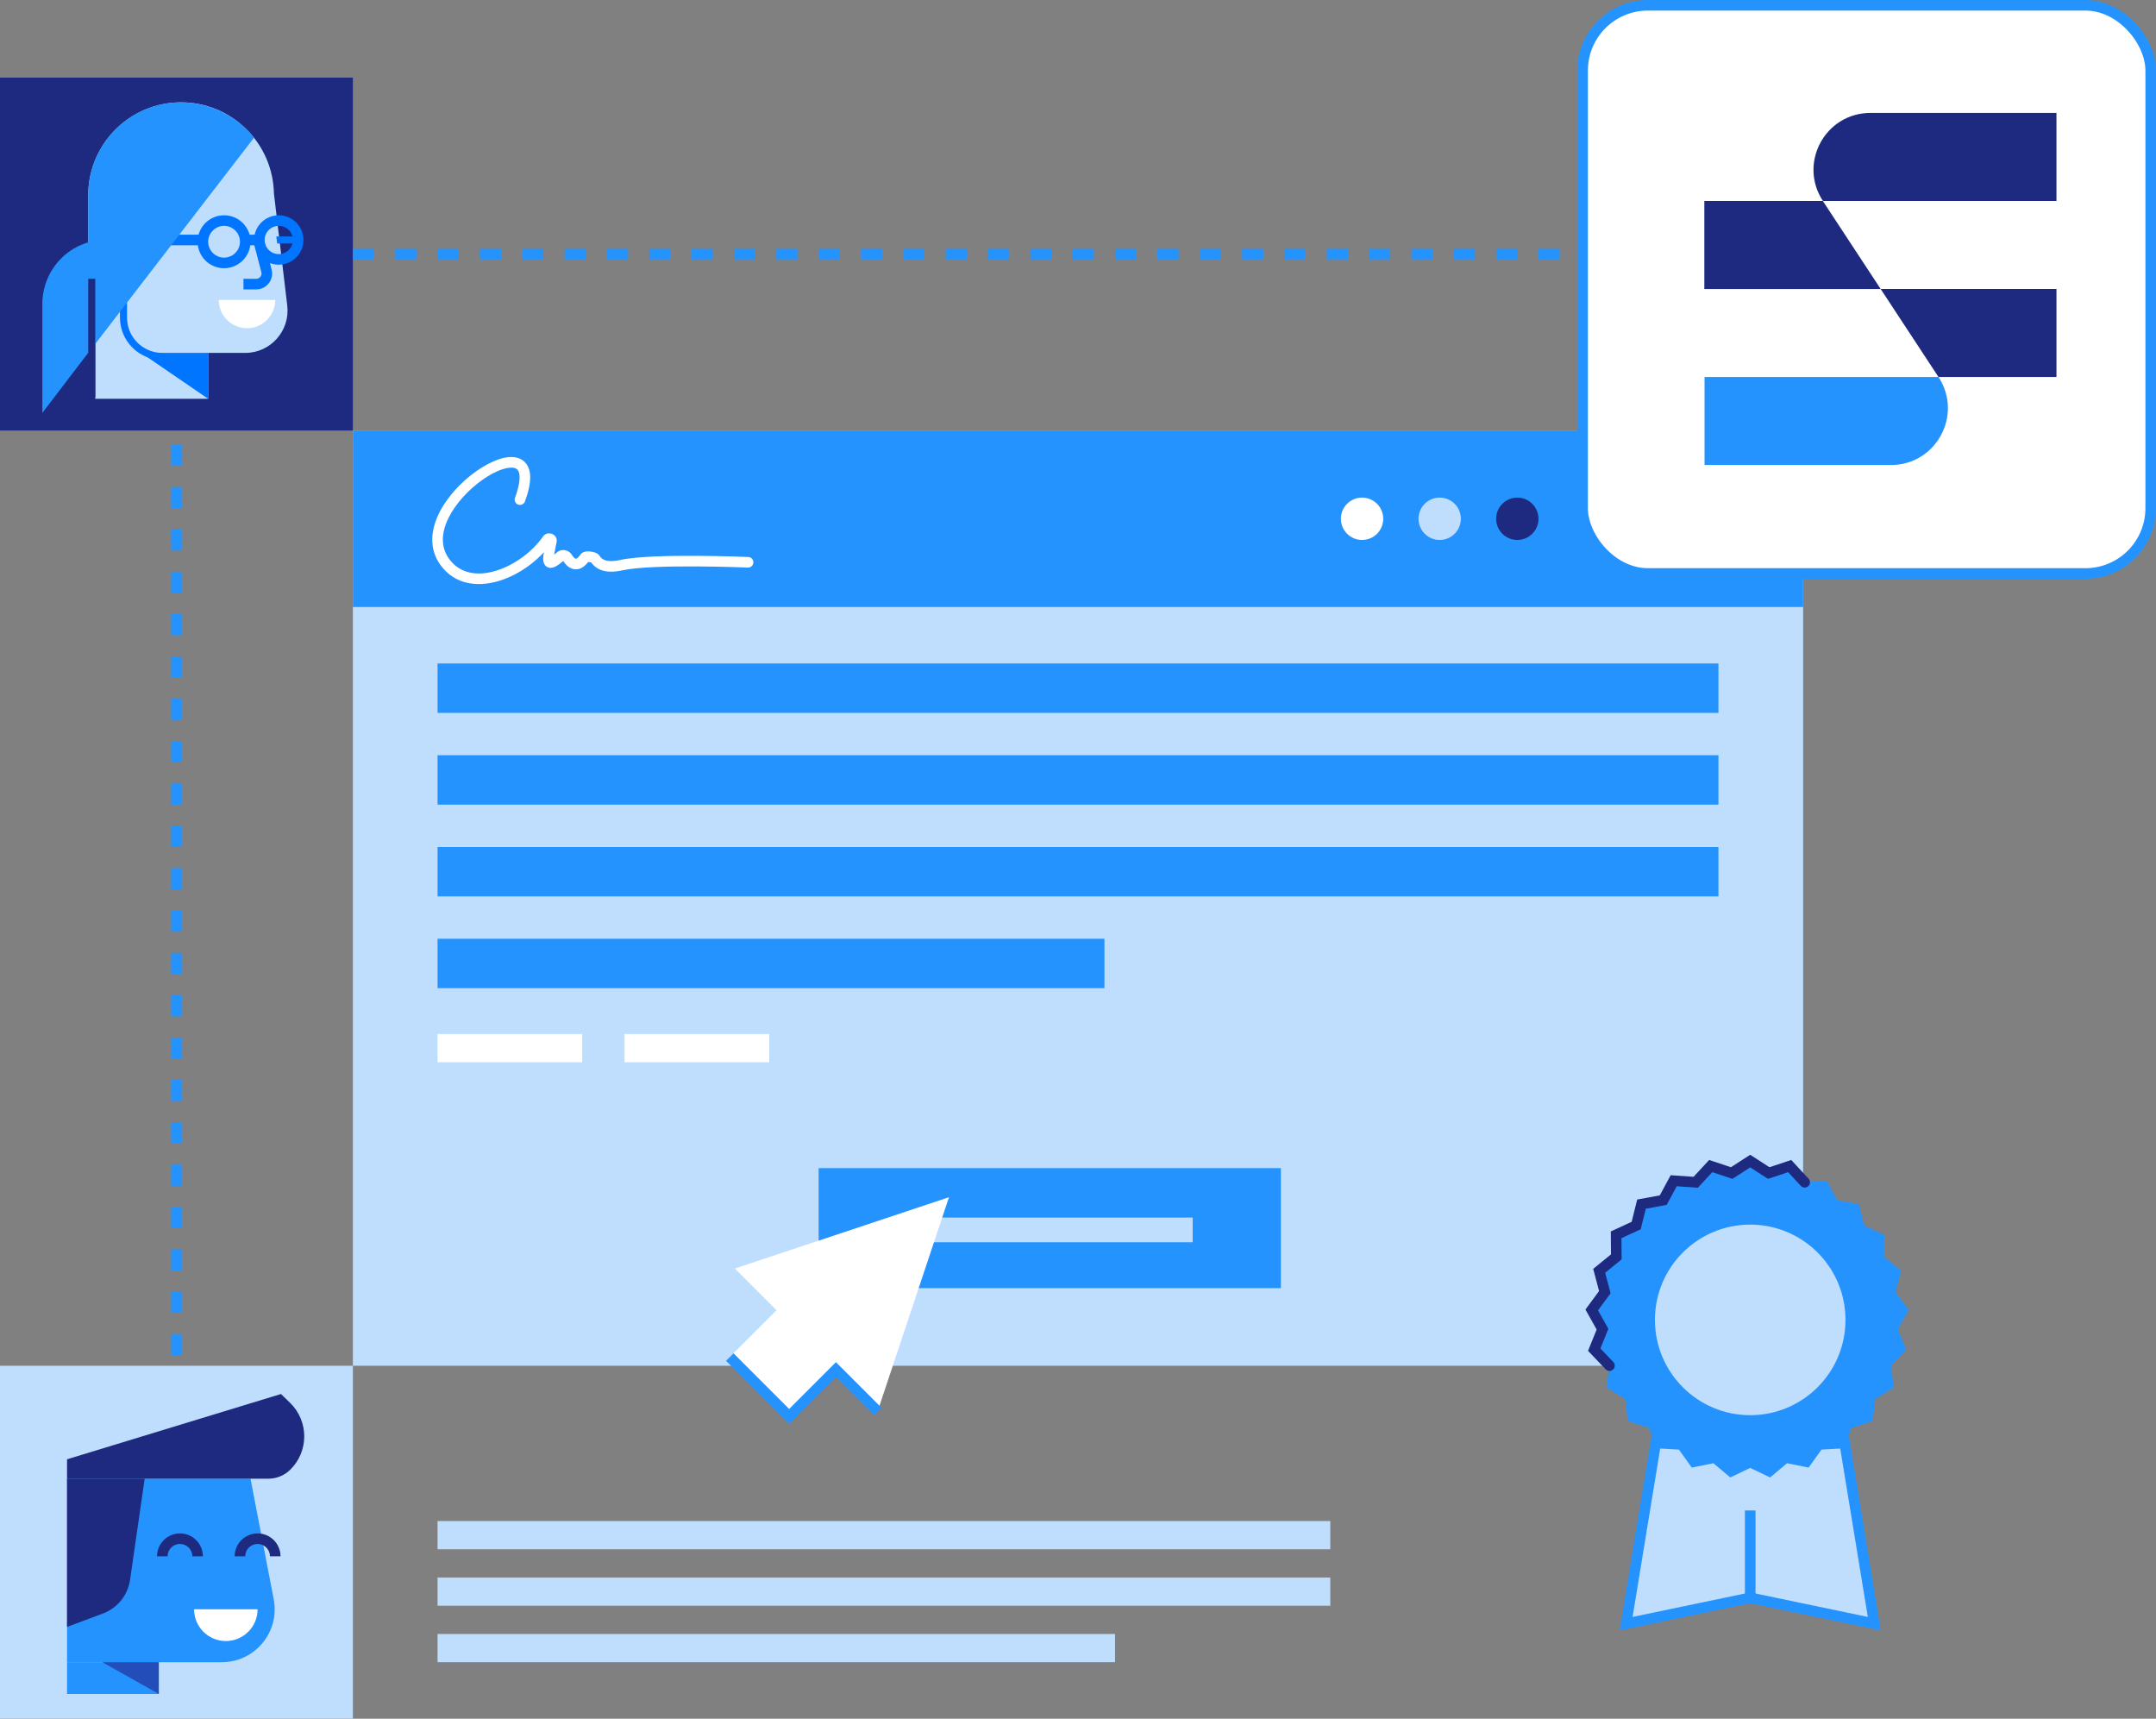 <svg width="611" height="487" viewBox="0 0 611 487" fill="none" xmlns="http://www.w3.org/2000/svg">
<rect x="0" y="0" width="611" height="487" fill="#808080" stroke="none"/>
<path d="M50 396V122" stroke="#2593FE" stroke-width="3" stroke-dasharray="6 6"/>
<rect x="100" y="122" width="411" height="265" fill="#BFDEFD"/>
<rect y="22" width="100" height="100" fill="#1D2A80"/>
<rect y="387" width="100" height="100" fill="#BFDEFD"/>
<path d="M100 72.001L456 72" stroke="#2593FE" stroke-width="3" stroke-dasharray="6 6"/>
<path d="M100 122H511V172H100V122Z" fill="#2593FE"/>
<rect x="124" y="214" width="363" height="14" fill="#2593FE"/>
<rect x="124" y="188" width="363" height="14" fill="#2593FE"/>
<rect x="124" y="240" width="363" height="14" fill="#2593FE"/>
<rect x="124" y="266" width="189" height="14" fill="#2593FE"/>
<rect x="232" y="331" width="131" height="34" fill="#2593FE"/>
<rect x="257" y="345" width="81" height="7" fill="#BFDEFD"/>
<path d="M268.94 339.227L248.713 399.909L236.899 388.096L223.641 401.354L206.813 384.526L220.072 371.268L208.258 359.455L268.94 339.227Z" fill="white"/>
<path d="M248.803 400L236.9 388.096L223.641 401.355L206.814 384.527" stroke="#2593FE" stroke-width="3"/>
<rect x="448.5" y="1.5" width="161" height="161" rx="18.5" fill="white" stroke="#2593FE" stroke-width="3"/>
<path d="M582.791 56.941H516.605C509.564 46.224 517.26 32 530.059 32H582.791V56.941Z" fill="#1D2A80"/>
<path d="M532.968 81.883H483V56.942H516.578L532.968 81.883Z" fill="#1D2A80"/>
<path d="M483.029 106.823H549.358C556.398 117.541 548.702 131.765 535.904 131.765H483.057V106.823H483.029Z" fill="#2593FE"/>
<path d="M532.968 81.882H582.793V106.823H549.358L532.968 81.882Z" fill="#1D2A80"/>
<path d="M521.726 402.5L531.166 460.085L496.306 452.81L496 452.746L495.694 452.81L460.834 460.085L470.274 402.5H521.726Z" fill="#BFDEFD" stroke="#2593FE" stroke-width="3"/>
<path d="M496 329L501.256 332.391L507.191 330.414L511.439 335.005L517.679 334.566L520.652 340.07L526.805 341.196L528.315 347.266L533.995 349.888L533.948 356.143L538.798 360.094L537.197 366.141L540.911 371.174L537.857 376.633L540.203 382.432L535.887 386.96L536.717 393.16L531.411 396.473L530.673 402.684L524.71 404.573L522.45 410.406L516.205 410.752L512.566 415.84L506.43 414.622L501.64 418.645L496 415.94L490.36 418.645L485.57 414.622L479.434 415.84L475.795 410.752L469.55 410.406L467.29 404.573L461.327 402.684L460.589 396.473L455.283 393.16L456.113 386.96L451.797 382.432L454.143 376.633L451.089 371.174L454.803 366.141L453.202 360.094L458.052 356.143L458.005 349.888L463.685 347.266L465.195 341.196L471.348 340.07L474.321 334.566L480.561 335.005L484.809 330.414L490.744 332.391L496 329Z" fill="#2593FE"/>
<path d="M511.439 335.005L507.191 330.414L501.257 332.391L496 329L490.744 332.391L484.809 330.414L480.561 335.005L474.321 334.566L471.348 340.07L465.195 341.196L463.685 347.266L458.005 349.888L458.052 356.143L453.203 360.094L454.803 366.141L451.089 371.174L454.143 376.633L451.797 382.432L456.113 386.96" stroke="#1D2A80" stroke-width="3" stroke-linecap="round"/>
<circle cx="496" cy="374" r="27" fill="#BFDEFD"/>
<path d="M19 419H71L77.571 453.167C79.35 462.418 72.261 471 62.84 471H19V419Z" fill="#2593FE"/>
<path d="M79.627 395L82.196 397.492C87.561 402.695 87.561 411.305 82.196 416.508C80.549 418.106 78.344 419 76.048 419H19V413.5L79.627 395Z" fill="#1D2A80"/>
<path d="M19 419H41L36.859 447.666C36.232 452.004 33.291 455.654 29.186 457.19L19 461V419Z" fill="#1D2A80"/>
<path d="M19 471H45V480H19V471Z" fill="#2593FE"/>
<path d="M29 471H45V480L29 471Z" fill="#234EBA"/>
<path d="M56 441C56 438.239 53.761 436 51 436C48.239 436 46 438.239 46 441" stroke="#1D2A80" stroke-width="3"/>
<path d="M55 456H73C73 460.971 68.971 465 64 465C59.029 465 55 460.971 55 456Z" fill="white"/>
<path d="M27 89H59V113H27V89Z" fill="#BFDEFD"/>
<path fill-rule="evenodd" clip-rule="evenodd" d="M81.405 86.584C82.254 93.722 76.678 100 69.489 100H55.002C38.433 100 25.002 86.569 25.002 70V55.356C25.002 55.176 24.998 54.997 25.002 54.818C25.288 40.51 36.962 29 51.316 29C65.669 29 77.344 40.51 77.63 54.818L81.405 86.584Z" fill="#BFDEFD"/>
<path d="M46 101V101C39.925 101 35 96.075 35 90V84.5" stroke="#0075FF" stroke-width="2"/>
<path d="M48 68H57" stroke="#0075FF" stroke-width="3"/>
<path fill-rule="evenodd" clip-rule="evenodd" d="M25.002 100V55.356C25.002 55.176 24.998 54.997 25.002 54.818C25.287 40.51 36.93 29 51.245 29C55.874 29 60.224 30.203 64 32.316C67.11 34.056 69.831 36.192 72 39L25.002 100Z" fill="#2593FE"/>
<path fill-rule="evenodd" clip-rule="evenodd" d="M12.001 117V86.189C12.001 86.065 11.999 85.941 12.001 85.818C12.195 75.943 20.123 68 29.869 68C35.616 68 40.73 70.762 44 75.053L12.001 117Z" fill="#2593FE"/>
<path d="M26 112.5V79" stroke="#1D2A80" stroke-width="2"/>
<path d="M40 100H59V113L40 100Z" fill="#0075FF"/>
<circle cx="63.5" cy="68.5" r="6" stroke="#0075FF" stroke-width="3"/>
<circle cx="79" cy="68" r="5.5" stroke="#0075FF" stroke-width="3"/>
<path fill-rule="evenodd" clip-rule="evenodd" d="M83.5 69H78.543L78.309 67H83.5V69Z" fill="#0075FF"/>
<path d="M69 68H73" stroke="#0075FF" stroke-width="3"/>
<path d="M62 85H78C78 89.418 74.418 93 70 93C65.582 93 62 89.418 62 85Z" fill="white"/>
<path d="M73.5 69L75.52 76.743C76.016 78.644 74.581 80.5 72.617 80.5H69" stroke="#0075FF" stroke-width="3"/>
<circle cx="386" cy="147" r="6" fill="white"/>
<circle cx="408" cy="147" r="6" fill="#BFDEFD"/>
<circle cx="430" cy="147" r="6" fill="#1D2A80"/>
<rect x="124" y="293" width="41" height="8" fill="white"/>
<rect x="177" y="293" width="41" height="8" fill="white"/>
<path d="M496 428V452" stroke="#2593FE" stroke-width="3"/>
<rect x="124" y="431" width="253" height="8" fill="#BFDEFD"/>
<rect x="124" y="447" width="253" height="8" fill="#BFDEFD"/>
<rect x="124" y="463" width="192" height="8" fill="#BFDEFD"/>
<path d="M145.948 141.051C145.66 141.828 146.057 142.691 146.834 142.978C147.611 143.265 148.474 142.868 148.761 142.091L145.948 141.051ZM126.122 159.327L124.916 160.219L126.122 159.327ZM211.937 160.826C212.764 160.86 213.464 160.218 213.499 159.39C213.534 158.562 212.891 157.863 212.063 157.828L211.937 160.826ZM168.661 158.318L169.94 157.535L168.661 158.318ZM158.878 157.618L159.864 158.748L158.878 157.618ZM160.811 158.03L162.1 157.262L160.811 158.03ZM155.15 152.851L153.922 151.989L155.15 152.851ZM124.916 160.219C128.938 165.655 135.281 166.392 141.179 164.674C147.057 162.962 152.837 158.757 156.378 153.713L153.922 151.989C150.761 156.492 145.543 160.278 140.34 161.793C135.158 163.303 130.339 162.504 127.328 158.435L124.916 160.219ZM154.798 152.981C154.54 154.278 154.281 155.506 154.12 156.503C154.039 157.007 153.976 157.49 153.952 157.927C153.928 158.344 153.932 158.818 154.041 159.26C154.15 159.702 154.429 160.355 155.144 160.706C155.825 161.041 156.504 160.9 156.934 160.747C157.771 160.45 158.754 159.716 159.864 158.748L157.892 156.487C156.762 157.472 156.167 157.836 155.93 157.92C155.823 157.958 156.09 157.829 156.467 158.014C156.658 158.107 156.788 158.242 156.865 158.359C156.936 158.465 156.954 158.542 156.954 158.543C156.955 158.547 156.947 158.514 156.943 158.43C156.939 158.349 156.939 158.239 156.947 158.096C156.963 157.807 157.008 157.438 157.082 156.98C157.231 156.055 157.47 154.923 157.74 153.566L154.798 152.981ZM159.523 158.798C160.067 159.711 161.061 160.952 162.549 161.257C164.27 161.608 165.779 160.593 166.97 158.835L164.487 157.152C164.041 157.81 163.687 158.108 163.467 158.234C163.28 158.341 163.192 158.326 163.15 158.317C163.073 158.302 162.923 158.241 162.712 158.047C162.504 157.855 162.292 157.584 162.1 157.262L159.523 158.798ZM167.381 159.1C168.065 160.218 169.134 161.156 170.691 161.639C172.21 162.111 174.092 162.121 176.394 161.609L175.742 158.68C173.759 159.121 172.442 159.042 171.581 158.774C170.758 158.519 170.265 158.066 169.94 157.535L167.381 159.1ZM176.394 161.609C180.606 160.672 189.405 160.459 197.334 160.5C201.259 160.52 204.911 160.602 207.583 160.678C208.919 160.716 210.008 160.753 210.764 160.781C211.141 160.794 211.435 160.805 211.634 160.813C211.734 160.817 211.81 160.82 211.861 160.822C211.886 160.823 211.905 160.824 211.918 160.825C211.924 160.825 211.929 160.825 211.932 160.825C211.934 160.825 211.935 160.825 211.936 160.825C211.936 160.825 211.936 160.826 211.937 160.826C211.937 160.826 211.937 160.826 212 159.327C212.063 157.828 212.063 157.828 212.063 157.828C212.063 157.828 212.062 157.828 212.062 157.828C212.061 157.828 212.06 157.828 212.058 157.828C212.054 157.828 212.049 157.828 212.043 157.827C212.029 157.827 212.009 157.826 211.983 157.825C211.931 157.823 211.853 157.82 211.752 157.816C211.55 157.808 211.253 157.796 210.872 157.782C210.11 157.755 209.013 157.718 207.669 157.679C204.981 157.602 201.304 157.52 197.349 157.5C189.516 157.459 180.35 157.655 175.742 158.68L176.394 161.609ZM148.761 142.091C149.984 138.785 150.455 136.12 150.173 134.074C150.029 133.029 149.681 132.1 149.092 131.344C148.497 130.579 147.716 130.071 146.839 129.787C145.146 129.239 143.136 129.53 141.186 130.203C139.194 130.891 137.052 132.051 134.971 133.521C130.821 136.452 126.71 140.762 124.4 145.469C122.081 150.193 121.481 155.576 124.916 160.219L127.328 158.435C124.799 155.017 125.061 150.931 127.093 146.791C129.133 142.634 132.861 138.684 136.701 135.972C138.615 134.62 140.505 133.612 142.165 133.039C143.868 132.451 145.131 132.387 145.915 132.641C146.276 132.758 146.533 132.94 146.725 133.187C146.924 133.442 147.113 133.844 147.201 134.484C147.384 135.807 147.106 137.919 145.948 141.051L148.761 142.091ZM166.97 158.835C166.872 158.98 166.764 159.074 166.683 159.132C166.603 159.188 166.537 159.219 166.502 159.233C166.437 159.259 166.418 159.255 166.474 159.248C166.581 159.234 166.778 159.233 167.023 159.263C167.264 159.292 167.477 159.342 167.613 159.391C167.682 159.416 167.697 159.427 167.675 159.414C167.663 159.407 167.627 159.384 167.579 159.341C167.532 159.299 167.455 159.221 167.381 159.1L169.94 157.535C169.724 157.182 169.428 156.97 169.24 156.855C169.032 156.728 168.815 156.634 168.621 156.565C168.231 156.426 167.794 156.334 167.384 156.284C166.978 156.235 166.522 156.218 166.098 156.272C165.887 156.298 165.632 156.349 165.377 156.452C165.137 156.549 164.761 156.747 164.487 157.152L166.97 158.835ZM159.864 158.748C159.798 158.806 159.725 158.836 159.667 158.848C159.615 158.858 159.584 158.852 159.576 158.851C159.569 158.849 159.566 158.847 159.563 158.845C159.559 158.842 159.542 158.829 159.523 158.798L162.1 157.262C161.676 156.551 160.974 156.095 160.252 155.928C159.521 155.759 158.614 155.858 157.892 156.487L159.864 158.748ZM156.378 153.713C156.018 154.225 155.493 154.132 155.353 154.08C155.249 154.041 155.098 153.956 154.969 153.777C154.823 153.573 154.738 153.281 154.798 152.981L157.74 153.566C157.994 152.29 157.045 151.508 156.398 151.268C155.753 151.028 154.612 151.006 153.922 151.989L156.378 153.713Z" fill="white"/>
<path d="M78 441C78 438.239 75.761 436 73 436C70.239 436 68 438.239 68 441" stroke="#1D2A80" stroke-width="3"/>
</svg>
